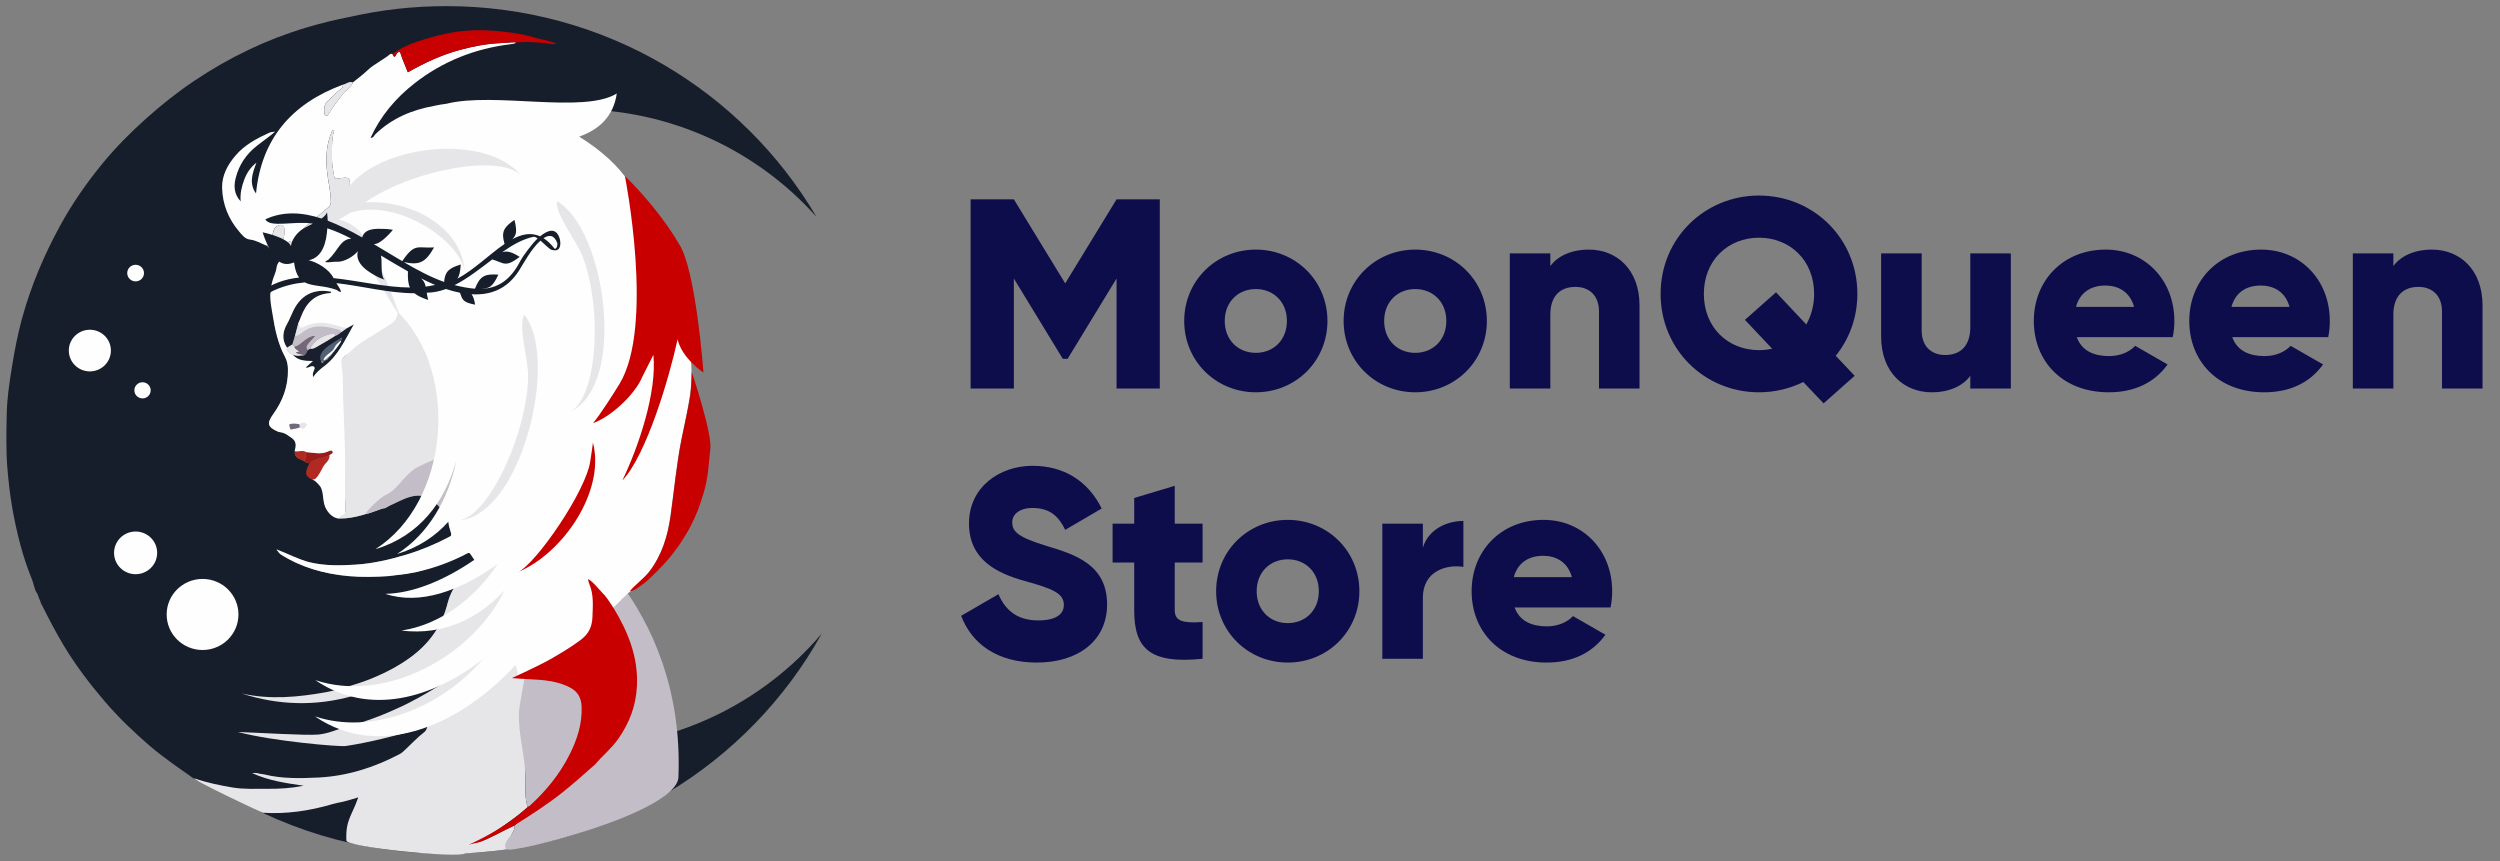 <svg width="296" height="102" viewBox="0 0 296 102" fill="none" xmlns="http://www.w3.org/2000/svg">
<rect x="0" y="0" width="296" height="102" fill="#808080" stroke="none"/>
<g clip-path="url(#clip0_236_4017)">
<path d="M33.064 65.274C34.29 65.723 35.462 66.29 36.755 66.593C38.527 67.002 40.286 66.976 42.091 66.857C44.163 66.725 46.155 66.27 48.12 65.67C49.893 65.136 51.598 64.424 53.237 63.553C53.484 63.421 53.477 63.329 53.41 63.085C53.29 62.617 53.09 62.168 53.111 61.667C52.657 60.684 52.025 59.847 51.139 59.194C50.339 58.607 49.493 58.567 48.58 58.818C47.741 59.049 46.995 59.484 46.209 59.834C45.915 59.959 45.642 60.144 45.309 60.17C43.664 60.77 42.025 61.403 40.226 61.397C39.407 61.403 38.607 60.552 38.394 59.596C38.247 58.923 38.407 58.198 38.041 57.565C37.874 57.209 37.561 57.031 37.215 56.886C36.402 56.543 36.229 56.088 36.562 55.27C36.615 55.132 36.662 54.993 36.715 54.848C36.468 54.848 36.235 54.802 36.055 54.611C35.556 54.327 34.816 54.268 34.916 53.424C35.069 52.863 35.176 52.316 34.616 51.894C34.43 51.755 34.243 51.623 34.057 51.485C33.99 51.379 33.597 51.227 33.104 51.115C33.011 51.096 32.917 51.076 32.831 51.063C31.698 50.542 31.612 50.113 32.378 49.038C33.511 47.462 34.15 45.741 34.123 43.789C34.117 43.248 34.03 42.734 33.777 42.265C32.964 40.762 32.618 39.133 32.345 37.484C37.748 23.134 51.711 12.926 68.087 12.926C79.466 12.926 89.679 17.852 96.668 25.673C87.887 10.749 71.551 0.725 52.844 0.725C48.953 0.725 45.169 1.154 41.525 1.978C39.753 2.315 38.001 2.743 36.269 3.264C31.532 4.676 27.135 6.799 23.038 9.543C20.992 10.914 19.074 12.444 17.241 14.086C15.396 15.742 13.664 17.489 12.098 19.402C10.226 21.69 8.547 24.11 7.128 26.702C5.21 30.21 3.657 33.864 2.605 37.722C2.099 39.581 1.732 41.461 1.426 43.373C1.126 45.226 0.839 47.08 0.799 48.946C0.753 51.102 0.699 53.265 0.873 55.428C1.006 57.011 1.179 58.587 1.452 60.137C1.965 63.025 2.671 65.888 3.791 68.624C4.011 69.165 4.057 69.831 4.43 70.306C4.544 70.636 4.67 70.959 4.803 71.269C4.81 71.401 4.903 71.533 4.957 71.632C5.789 73.28 6.629 74.922 7.588 76.498C8.98 78.8 10.599 80.937 12.345 82.981C13.99 84.907 15.822 86.667 17.748 88.323C19.46 89.787 21.339 91.046 23.177 92.345C23.77 92.556 24.37 92.701 24.983 92.827C32.977 98.043 42.551 101.077 52.837 101.077C71.998 101.077 88.673 90.552 97.294 75.021C90.292 83.258 79.806 88.494 68.08 88.494C60.932 88.494 54.243 86.549 48.527 83.166C50.792 82.011 52.917 80.646 54.996 79.189C56.215 78.338 57.434 77.494 58.827 76.828C57.794 76.175 57.108 75.384 57.547 74.058C56.934 74.098 57.388 74.711 57.228 75.199C56.295 78.101 55.236 76.386 54.776 76.953C53.111 79.011 50.752 79.73 48.267 80.587C47.448 80.871 46.622 81.134 45.789 81.378C45.269 81.009 44.763 80.627 44.263 80.231C45.755 79.618 47.188 78.859 48.527 77.89C50.799 76.248 52.311 74.144 52.997 71.407C53.43 69.673 54.489 68.334 56.195 67.569C56.402 67.477 56.675 67.47 56.781 67.213C56.448 66.712 56.128 66.211 55.789 65.716C55.689 65.578 55.615 65.373 55.342 65.518C53.444 66.54 51.358 67.068 49.326 67.734C48.247 67.892 47.161 68.051 46.082 68.209C44.483 68.321 42.871 68.361 41.285 68.215C38.427 67.952 35.696 67.2 33.244 65.644C33.137 65.578 33.064 65.466 32.977 65.373" fill="#171E2B"/>
<path d="M56.202 67.563C54.503 68.328 53.444 69.66 53.004 71.401C52.324 74.138 50.805 76.241 48.534 77.883C46.022 79.697 43.191 80.785 40.219 81.55C39.919 81.636 39.62 81.721 39.313 81.807C38.867 81.893 39.36 81.8 38.654 81.946C35.309 82.546 31.965 82.869 28.594 82.104C32.958 83.515 37.348 83.64 41.778 82.401C41.871 82.394 41.958 82.394 42.051 82.387C42.098 82.354 42.145 82.328 42.191 82.295C44.257 81.853 46.282 81.266 48.274 80.581C50.765 79.723 53.05 78.47 54.723 76.413C55.882 75.997 56.335 75.74 56.595 74.896C57.001 74.573 56.948 74.085 57.561 74.052C57.121 75.377 57.807 76.169 58.84 76.822C57.447 77.488 56.228 78.332 55.009 79.182C52.657 80.825 50.252 82.361 47.648 83.594C45.536 84.597 43.377 85.428 41.119 86.021C39.886 86.351 38.947 86.852 37.674 86.971C36.249 87.103 30.419 86.74 28.154 86.667C32.405 87.782 40.233 88.435 40.932 88.329C43.764 87.901 46.528 87.175 49.286 86.423C49.719 86.305 50.093 85.929 50.599 86.047C50.519 86.285 50.446 86.516 50.259 86.661C49.42 87.307 48.707 88.085 47.934 88.804C47.748 88.975 47.554 89.16 47.328 89.279C44.297 90.875 41.085 91.897 37.648 92.062C35.529 92.161 33.391 92.213 31.299 91.692C31.052 91.633 30.985 91.666 30.739 91.607C30.506 91.554 30.453 91.488 29.84 91.528C31.805 92.438 33.884 92.728 35.962 93.031C34.55 93.315 33.131 93.407 31.712 93.394C30.313 93.381 28.914 93.473 27.515 93.236C26.056 92.992 24.463 92.662 23.064 92.174C22.178 92.029 30.959 96.223 31.125 96.23C33.897 96.401 36.608 96.012 39.247 95.24C40.299 94.93 40.206 95.109 42.418 94.409C41.645 96.638 40.899 97.087 41.012 99.527C41.045 100.299 54.09 101.644 55.096 101.044C56.035 100.991 60.825 100.635 60.865 100.312C60.965 99.507 60.599 100.338 60.419 99.54C60.352 99.243 60.486 98.999 60.612 98.755C60.779 98.432 60.985 98.129 60.912 97.733C59.539 98.353 58.254 99.138 56.841 99.679C56.415 99.844 60.319 97.502 62.351 95.676C62.391 95.636 62.438 95.603 62.477 95.564L62.484 95.557C62.118 94.502 62.224 93.407 62.224 92.319C62.218 89.642 62.131 86.957 62.264 84.287C62.324 83.001 62.124 81.675 62.604 80.416C63.19 77.356 61.058 78.833 60.992 78.246C60.925 77.699 60.619 77.178 60.792 76.591C60.865 76.347 60.599 76.228 60.525 76.037C60.465 76.056 60.406 76.083 60.346 76.109C59.919 76.287 59.499 76.788 59.02 76.327C58.533 75.865 60.525 66.356 61.891 65.367C62.271 65.09 56.402 67.47 56.202 67.563Z" fill="#E6E6E8"/>
<path d="M61.058 97.621C61.005 97.661 60.912 97.733 60.912 97.733C60.985 98.122 60.772 98.432 60.612 98.755C60.485 99.006 59.419 99.936 59.959 100.549C60.492 101.162 80.159 96.23 80.325 92.022C81.165 71.229 65.922 61.291 65.775 62.346C65.296 63.599 61.505 82.948 61.445 84.234C61.318 86.905 62.224 89.642 62.224 92.319C62.224 93.407 62.118 94.502 62.484 95.557C62.557 95.511 62.637 95.471 62.697 95.418" fill="#C3BDC8"/>
<path d="M38.088 56.154C37.861 56.477 37.315 56.912 36.969 56.767C36.156 56.424 36.109 56.068 36.442 55.244C36.496 55.105 36.602 54.947 36.702 54.841C37.355 54.235 38.254 54.228 39.02 53.898C39.087 54.485 38.741 54.762 38.487 55.184" fill="#B22921"/>
<path d="M39.027 53.898C38.261 54.228 37.355 54.235 36.709 54.841C36.462 54.841 36.229 54.795 36.049 54.604C36.303 54.288 36.029 53.839 36.322 53.529C37.175 53.588 38.035 53.846 38.881 53.437C39.021 53.371 39.314 53.252 39.4 53.456C39.5 53.72 39.154 53.753 39.027 53.898Z" fill="#9B1B18"/>
<path d="M36.316 53.536C36.022 53.846 36.296 54.288 36.042 54.611C35.543 54.327 34.803 54.268 34.903 53.423C35.37 53.509 35.863 53.252 36.316 53.536Z" fill="#B22921"/>
<path d="M45.303 60.17C43.657 60.77 42.018 61.403 40.219 61.397C40.073 61.106 40.353 60.974 40.559 60.869C40.746 60.77 40.952 60.73 40.939 60.48C40.812 58.218 40.666 55.962 40.626 53.694C40.573 50.693 40.146 47.633 40.146 44.633C40.146 44.336 40.146 44.112 40.12 43.815C40.073 43.307 40.246 42.687 40.759 42.285C41.485 41.718 41.758 40.61 42.545 40.109C43.691 39.39 44.91 38.744 46.049 38.018C46.602 37.669 41.232 30.012 41.245 29.353C41.252 28.99 48.187 37.333 48.374 37.247C48.554 37.161 53.284 48.352 53.044 49.44C52.724 50.885 53.231 52.876 52.325 54.03C51.965 54.406 50.353 55.125 50.313 55.171C50.293 55.197 47.168 58.258 46.089 58.732C45.456 59.009 45.109 59.379 44.93 59.84C44.843 60.071 45.103 60.137 45.303 60.17Z" fill="#E6E6E8"/>
<path d="M56.355 52.105C55.796 51.636 55.169 51.241 54.656 50.713C54.556 50.871 54.456 51.03 54.363 51.194C53.744 52.27 53.044 53.285 51.958 53.971C51.412 54.558 51.079 54.498 50.359 54.861C49.726 55.178 49.24 55.27 48.334 56.141C47.441 56.991 46.795 58.099 45.716 58.574C45.083 58.851 43.484 60.361 43.304 60.823C43.217 61.054 45.176 60.19 45.369 60.223C45.702 60.196 45.902 59.972 46.195 59.84C46.982 59.497 47.728 59.055 48.567 58.825C49.48 58.574 50.333 58.62 51.125 59.207C52.011 59.86 52.644 60.697 53.097 61.68C53.557 60.902 54.11 60.176 54.397 59.306C54.616 59.148 54.703 58.904 54.836 58.686C55.143 58.185 55.309 57.611 55.689 57.15C56.122 55.995 56.622 54.861 56.995 53.681C57.075 53.43 57.075 53.14 57.241 52.909C57.248 52.744 57.261 52.579 57.268 52.415C56.935 52.434 56.648 52.342 56.355 52.105Z" fill="#C3BDC8"/>
<path d="M34.377 50.871C34.157 50.858 33.944 50.852 33.724 50.838C33.69 50.35 34.063 50.258 34.41 50.192C34.763 50.12 35.123 50.166 35.476 50.245C35.489 50.364 35.509 50.476 35.523 50.594C35.169 50.773 34.763 50.773 34.377 50.871Z" fill="#726877"/>
<path d="M35.502 50.601C35.483 50.476 35.469 50.35 35.449 50.225C35.489 50.205 35.529 50.186 35.576 50.159C35.789 50.041 36.029 49.968 36.235 50.113C36.415 50.238 36.242 50.41 36.169 50.535C35.982 50.838 35.742 50.739 35.502 50.601Z" fill="#E6E6E8"/>
<path d="M41.046 38.882C41.279 38.757 41.512 38.632 41.912 38.414C40.833 40.28 40.026 42.127 38.394 43.36C37.895 43.736 37.428 44.118 37.088 44.666C37.022 44.343 37.015 44.264 37.128 43.967C37.195 43.789 37.335 43.584 37.195 43.439C37.068 43.307 36.842 43.367 36.655 43.452C36.515 43.518 36.349 43.597 36.176 43.492L36.189 43.505C36.435 43.288 36.682 43.063 37.048 42.747C36.056 42.76 35.21 42.687 34.617 41.955C35.07 42.166 35.549 42.094 36.022 42.061C36.282 41.942 36.276 41.632 36.462 41.461C36.549 41.401 36.635 41.342 36.715 41.283C37.068 41.368 37.348 41.151 37.615 41.006C38.321 40.617 39.007 40.181 39.7 39.766C39.953 39.68 40.173 39.529 40.373 39.35C40.593 39.192 40.819 39.034 41.046 38.882ZM39.32 41.837C39.44 41.87 39.453 41.797 39.447 41.705C39.567 41.652 39.667 41.593 39.58 41.441L39.573 41.448C39.727 41.507 39.707 41.401 39.707 41.316L39.7 41.322C39.82 41.27 39.926 41.21 39.833 41.059L39.82 41.072C39.966 41.131 39.953 41.012 39.966 40.933C40.066 40.847 40.093 40.735 40.073 40.603C39.793 40.643 39.607 40.828 39.407 40.979C38.874 41.382 38.434 41.876 38.088 42.45C37.988 42.615 37.981 42.773 38.048 42.931C38.088 43.03 38.241 42.997 38.261 42.945C38.367 42.621 38.8 42.707 38.907 42.404C38.954 42.344 39 42.285 39.047 42.226V42.232C39.16 42.18 39.287 42.133 39.187 41.969L39.18 41.975C39.34 42.028 39.347 41.942 39.32 41.837Z" fill="#191F2C"/>
<path d="M33.977 41.171C33.337 40.214 33.457 39.278 34.004 38.322C34.29 37.821 34.483 37.273 34.743 36.752C35.663 34.906 37.155 34.154 39.213 34.536C39.227 34.635 39.154 34.714 39.04 34.721C37.221 34.84 36.229 35.941 35.636 37.524C35.536 37.801 35.409 38.071 35.296 38.342C35.176 38.816 35.05 39.291 34.93 39.766C34.823 40.102 34.723 40.439 34.617 40.775C34.403 40.913 34.19 41.039 33.977 41.171Z" fill="#191F2C"/>
<path d="M34.883 39.937C35.003 39.463 35.176 38.823 35.296 38.348C35.436 38.856 35.722 38.797 36.242 38.546C37.601 37.893 39.067 38.025 40.446 38.526C40.685 38.612 40.792 38.816 41.045 38.882C40.819 39.034 40.592 39.192 40.372 39.344C40.359 39.238 40.126 39.179 40.013 39.146C38.56 38.764 37.514 38.473 36.115 39.443C35.802 39.66 35.303 39.924 34.883 39.937Z" fill="#E6E6E8"/>
<path d="M33.977 41.171C34.19 41.045 34.404 40.913 34.617 40.788C34.663 40.834 34.71 40.887 34.757 40.933C34.797 40.973 34.837 41.019 34.883 41.059L34.877 41.052C34.91 41.375 35.29 41.395 35.403 41.652C35.31 41.725 35.143 41.593 35.07 41.751C35.343 41.988 35.729 41.876 36.016 42.054C35.543 42.081 35.15 42.213 34.697 42.002L34.63 41.955C34.537 41.955 34.483 41.903 34.364 41.837C34.157 41.665 33.897 41.514 33.977 41.171Z" fill="#E6E6E8"/>
<path d="M34.763 40.933C34.716 40.887 34.67 40.834 34.623 40.788C34.73 40.452 34.83 40.115 34.936 39.779C35.356 39.766 35.629 39.463 35.935 39.245C37.341 38.276 38.794 38.691 40.246 39.074C40.359 39.106 40.359 39.238 40.373 39.344C40.173 39.522 39.959 39.674 39.7 39.759C39.613 39.357 39.32 39.496 39.087 39.555C38.074 39.825 37.201 40.294 36.708 41.276C36.622 41.336 36.535 41.395 36.455 41.454C36.135 41.184 36.302 40.913 36.488 40.676C36.728 40.373 37.008 40.102 37.315 39.773C36.795 39.792 36.455 40.043 36.109 40.28C35.709 40.557 35.396 40.96 34.876 41.052L34.883 41.059C34.843 41.019 34.803 40.979 34.763 40.933Z" fill="#C3BDC8"/>
<path d="M34.877 41.059C35.396 40.966 35.709 40.564 36.109 40.287C36.455 40.05 36.795 39.792 37.315 39.779C37.008 40.109 36.728 40.379 36.489 40.683C36.309 40.913 36.136 41.19 36.455 41.461C36.269 41.632 36.282 41.942 36.016 42.061C35.723 41.883 35.343 41.995 35.07 41.758C35.143 41.599 35.309 41.731 35.403 41.659C35.289 41.401 34.91 41.382 34.877 41.059Z" fill="#726877"/>
<path d="M36.715 41.276C37.208 40.294 38.081 39.825 39.094 39.555C39.32 39.496 39.613 39.357 39.707 39.759C39.014 40.175 38.328 40.61 37.621 40.999C37.348 41.151 37.068 41.362 36.715 41.276Z" fill="#E6E6E8"/>
<path d="M40.499 39.931C40.013 40.307 37.588 41.355 37.941 42.615C38.181 43.452 40.785 40.247 40.499 39.931Z" fill="#525F77"/>
<path d="M39.746 40.907C39.6 41.118 39.533 41.375 39.347 41.527C39.16 41.678 38.994 41.83 38.774 41.995C38.554 42.16 38.194 42.595 38.347 42.635C38.494 42.674 38.914 42.213 39 42.16C39.087 42.107 39.36 41.81 39.467 41.678C39.567 41.54 39.92 41.124 40.04 40.96C40.16 40.795 40.399 40.458 40.399 40.366C40.393 40.267 39.893 40.696 39.746 40.907Z" fill="#FEFEFE"/>
<path d="M43.877 16.315C45.056 13.73 46.842 11.62 49.073 9.872C52.431 7.248 56.255 5.744 60.486 5.23C60.646 5.21 61.045 5.177 61.099 5.005C60.992 4.959 59.64 5.091 59.253 5.104C57.634 5.17 56.055 5.48 54.496 5.896C52.298 6.483 50.253 7.439 48.287 8.56C48.001 7.802 47.648 7.076 47.415 6.298C47.321 5.988 47.008 6.232 46.935 6.41C46.722 6.924 46.602 6.687 46.462 6.384C46.375 6.39 46.262 6.357 46.209 6.397C45.349 7.116 44.297 7.564 43.477 8.355C42.951 8.863 42.351 9.292 41.778 9.76C41.519 10.4 40.879 10.716 40.486 11.251C39.946 11.969 39.4 12.682 38.927 13.447C38.847 13.579 38.78 13.737 38.587 13.677C38.421 13.625 38.401 13.466 38.387 13.308C38.347 12.78 38.401 12.293 38.854 11.91C39.333 11.514 39.7 11 40.239 10.657C40.459 10.518 40.639 10.321 40.599 10.024C34.523 12.266 30.939 16.447 30.313 22.903C29.447 21.73 29.887 20.496 30.366 19.256C29.653 19.804 29.2 20.509 28.907 21.301C28.621 22.079 28.414 22.89 28.494 23.84C27.688 22.976 27.681 22 27.895 21.123C28.274 19.547 29.16 18.228 30.473 17.219C31.006 16.81 31.545 16.414 32.072 16.005C32.132 15.959 32.571 15.59 32.571 15.59C32.571 15.59 32.058 15.636 31.932 15.695C30.426 16.375 28.974 17.14 27.888 18.412C26.948 19.507 26.262 20.773 26.296 22.244C26.342 24.163 27.022 25.878 28.281 27.375C28.654 27.816 29.007 28.298 29.587 28.364C30.34 28.45 30.939 28.845 31.605 29.109C31.998 28.713 32.132 28.206 32.285 27.691C32.378 27.375 32.418 27.018 32.758 26.814C32.951 26.702 33.118 26.563 33.351 26.662C33.584 26.768 33.684 26.966 33.697 27.23C33.737 27.955 33.377 28.595 33.258 29.28C33.237 29.379 33.204 29.478 33.158 29.643C33.764 29.425 33.857 28.779 34.337 28.555C34.497 28.647 34.543 28.819 34.61 28.971C33.984 29.577 33.544 30.329 33.031 31.021C32.698 31.364 32.771 31.852 32.605 32.255C32.192 33.277 31.932 34.339 32.012 35.446C32.052 36.053 32.178 36.653 32.272 37.253C32.551 38.981 32.898 40.689 33.744 42.259C33.997 42.727 34.084 43.241 34.09 43.782C34.117 45.734 33.477 47.462 32.345 49.032C31.552 50.139 31.672 50.562 32.911 51.109C32.964 51.135 33.058 51.148 33.258 51.194C33.784 51.267 34.064 51.551 34.583 51.887C35.143 52.309 35.036 52.863 34.883 53.417C35.349 53.509 35.842 53.252 36.295 53.536C37.148 53.595 38.008 53.852 38.854 53.443C38.994 53.377 39.287 53.259 39.373 53.463C39.48 53.72 39.14 53.753 39.014 53.898C39.08 54.485 38.554 54.776 38.301 55.197C38.154 55.441 37.721 56.385 37.368 56.655C37.122 56.84 36.975 56.78 36.955 56.767C36.968 56.774 37.195 56.892 37.255 56.912C37.301 56.925 37.608 57.248 37.788 57.44C37.888 57.545 37.974 57.67 38.028 57.809C38.267 58.383 38.234 58.996 38.367 59.59C38.581 60.552 39.38 61.397 40.2 61.39C40.206 61.087 40.466 61.027 40.666 60.915C40.852 60.816 40.932 60.724 40.912 60.473C40.786 58.211 40.892 55.91 40.852 53.648C40.799 50.647 40.586 47.68 40.586 44.679C40.586 44.382 40.539 44.086 40.506 43.789C40.459 43.281 40.219 42.681 40.726 42.279C41.452 41.711 42.058 40.999 42.851 40.505C43.997 39.786 45.149 39.067 46.295 38.348C46.822 38.012 47.062 37.537 47.101 36.924C54.483 44.237 53.177 59.458 44.45 65.024C49.706 63.434 52.691 59.385 54.023 54.545C53.104 59.082 50.732 63.223 47.002 65.597C49.54 64.832 51.545 63.494 53.091 61.766C53.097 62.227 53.277 62.65 53.391 63.085C53.45 63.335 53.457 63.428 53.217 63.553C51.578 64.417 49.88 65.136 48.101 65.67C46.135 66.263 44.144 66.725 42.072 66.857C40.273 66.969 38.507 67.002 36.735 66.593C35.449 66.296 33.964 65.492 32.738 65.037C32.711 65.07 33.124 65.571 33.231 65.637C35.682 67.193 38.414 67.952 41.272 68.209C42.858 68.354 44.47 68.314 46.069 68.202C47.148 68.044 47.621 68.097 49.313 67.727C51.405 67.272 53.431 66.527 55.329 65.512C55.602 65.367 55.676 65.571 55.776 65.71C55.909 65.901 56.035 66.092 56.162 66.283C52.631 68.703 48.913 70.247 45.622 70.312C49.706 71.671 54.437 69.983 58.92 66.791C56.202 70.86 52.151 73.959 47.535 74.658C52.524 75.272 56.628 73.227 59.746 69.897C55.909 77.791 45.576 83.284 37.335 80.528C43.757 84.887 51.239 82.638 57.115 78.101C52.285 83.759 44.077 87.089 37.288 84.821C45.276 90.248 54.916 85.434 61.052 78.721C61.165 79.136 61.318 79.538 61.292 79.98C62.651 79.532 63.863 78.773 65.096 78.081C66.348 77.369 67.581 76.63 68.74 75.766C69.673 75.067 73.97 70.418 74.769 69.917C74.963 69.792 75.156 69.666 75.349 69.541C75.862 68.908 76.401 68.295 76.894 67.642C78.367 65.703 79.046 63.454 79.379 61.093C79.812 58.027 80.086 54.934 80.699 51.894C81.018 50.311 81.385 48.735 81.638 47.139C82.211 43.492 81.725 39.977 80.259 36.574C79.739 35.367 79.033 34.273 78.42 33.118C78.294 33.059 78.207 32.967 78.187 32.822C78.074 32.769 78.034 32.69 78.054 32.571C77.967 32.571 77.934 32.518 77.927 32.439C77.894 32.413 77.867 32.393 77.834 32.367C77.921 32.268 77.921 32.367 77.947 32.419C77.987 32.466 78.034 32.505 78.074 32.551C78.187 32.584 78.22 32.677 78.247 32.776C78.38 32.822 78.453 32.914 78.48 33.053C79.14 33.705 79.606 34.503 80.092 35.282C81.238 37.115 82.211 39.041 82.957 41.072C83.164 41.645 81.498 35.11 80.199 32.743C79.479 31.43 76.921 25.95 75.935 24.321C75.129 22.323 73.89 20.47 72.118 18.841C71.092 17.891 69.893 16.994 68.573 16.177C70.885 15.359 72.637 13.822 73.024 11.072C69.08 13.499 58.527 10.855 52.858 12.286C52.391 12.345 51.925 12.418 51.472 12.517L51.478 12.523C48.807 12.992 46.382 13.994 44.403 15.933C44.283 16.098 44.177 16.355 43.877 16.315ZM36.142 50.529C35.976 50.806 35.749 50.713 35.529 50.588C35.17 50.766 34.77 50.773 34.39 50.865C34.303 50.489 34.11 50.245 34.41 50.186C34.763 50.113 35.123 50.159 35.476 50.238C35.516 50.218 35.556 50.199 35.589 50.179C35.789 50.074 36.009 50.001 36.202 50.133C36.375 50.258 36.215 50.41 36.142 50.529ZM38.387 43.36C37.888 43.743 37.421 44.118 37.082 44.666C37.015 44.343 37.008 44.264 37.122 43.967C37.188 43.789 37.328 43.584 37.188 43.439C37.062 43.307 36.835 43.367 36.649 43.452C36.509 43.518 36.349 43.591 36.189 43.499C36.435 43.281 36.682 43.063 37.048 42.74C36.056 42.753 35.209 42.681 34.617 41.949L34.63 41.962C34.483 41.889 34.497 41.909 34.37 41.837C34.157 41.659 33.897 41.507 33.977 41.164C33.337 40.208 33.457 39.271 34.004 38.315C34.29 37.814 34.483 37.267 34.743 36.746C35.663 34.899 37.155 34.147 39.214 34.53C39.227 34.629 39.154 34.708 39.04 34.714C37.221 34.833 36.229 35.934 35.636 37.517C35.536 37.794 35.409 38.065 35.296 38.335C35.436 38.843 35.636 38.895 36.149 38.645C37.508 37.992 38.907 38.177 40.286 38.678C40.526 38.764 40.786 38.803 41.039 38.862C41.272 38.737 41.505 38.612 41.905 38.394C40.832 40.28 40.026 42.127 38.387 43.36ZM41.785 24.301C41.339 24.249 40.939 24.387 40.539 24.565C39.02 25.238 37.628 26.095 36.575 27.407L36.582 27.401C36.535 27.447 36.489 27.493 36.442 27.533L36.449 27.526C36.402 27.566 36.355 27.612 36.309 27.651C36.189 27.803 36.102 27.744 36.022 27.605C35.916 27.407 35.722 27.388 35.523 27.394C36.635 26.445 37.734 25.488 38.86 24.559C39.114 24.348 39.173 24.137 39.173 23.846C39.154 22.607 38.82 21.4 38.707 20.167C38.561 18.59 38.647 17.047 39.287 15.577C39.327 15.484 39.373 15.379 39.573 15.392C39.24 16.48 39.313 17.588 39.3 18.696C39.293 19.428 39.44 20.14 39.553 20.852C39.593 21.123 39.66 21.202 39.966 21.149C41.472 20.918 41.492 20.945 41.379 22.396C41.352 22.712 41.272 23.029 41.259 23.345C41.245 23.721 41.312 24.084 41.785 24.183C41.792 24.222 41.792 24.262 41.785 24.301Z" fill="#FEFEFE"/>
<path d="M34.63 28.971C34.004 29.577 33.564 30.329 33.051 31.021C32.725 30.27 32.238 29.637 31.619 29.109C32.012 28.713 32.145 28.206 32.298 27.691C32.392 27.375 32.431 27.018 32.771 26.814C32.964 26.702 33.131 26.563 33.364 26.662C33.597 26.768 33.697 26.966 33.711 27.23C33.751 27.955 33.391 28.595 33.264 29.28C33.244 29.379 33.211 29.478 33.164 29.643C33.77 29.425 33.864 28.779 34.343 28.555C34.517 28.647 34.557 28.819 34.63 28.971Z" fill="#E6E6E8"/>
<path d="M41.785 9.76C41.525 10.4 40.886 10.716 40.493 11.251C39.953 11.969 39.407 12.682 38.934 13.447C38.854 13.579 38.787 13.737 38.594 13.677C38.427 13.625 38.407 13.466 38.394 13.308C38.354 12.78 38.407 12.293 38.86 11.91C39.34 11.514 39.706 11 40.246 10.657C40.466 10.518 40.646 10.321 40.606 10.024C41.006 9.938 41.332 9.575 41.785 9.76Z" fill="#E6E6E8"/>
<path d="M61.738 20.793C57.468 15.728 45.336 17.159 41.419 21.98C41.479 20.938 41.319 20.938 39.973 21.149C39.666 21.195 39.6 21.123 39.56 20.852C39.447 20.134 39.293 19.428 39.307 18.696C39.32 17.588 39.247 16.48 39.58 15.392C39.38 15.379 39.333 15.484 39.293 15.577C38.647 17.054 38.567 18.59 38.714 20.167C38.827 21.4 39.16 22.6 39.18 23.846C39.187 24.143 39.12 24.354 38.867 24.559C37.741 25.488 36.642 26.445 35.529 27.394C35.729 27.388 35.916 27.407 36.029 27.605C36.102 27.744 36.189 27.803 36.315 27.651C36.222 27.46 36.389 27.553 36.449 27.526C36.495 27.48 36.535 27.441 36.582 27.394L36.575 27.401C36.882 27.012 37.221 26.669 37.588 26.359C38.194 26.55 41.359 27.605 42.018 28.707C45.716 34.879 47.075 37.049 47.075 37.049C47.075 37.049 47.301 37.445 47.301 37.333C47.301 37.22 44.323 28.779 42.258 27.065C41.559 26.484 40.812 26.161 40.133 25.99C40.486 25.818 40.912 25.541 41.519 25.172C47.022 23.438 54.456 28.483 55.036 32.156C54.616 26.728 48.501 23.616 43.224 23.965C43.304 23.919 43.384 23.866 43.471 23.807C48.814 20.173 59.12 18.135 61.738 20.793Z" fill="#E6E6E8"/>
<path d="M65.929 23.807C71.692 27.065 74.31 45.483 67.561 48.721C70.799 46.842 71.292 36.455 69.02 30.454C68.281 28.509 65.722 25.383 65.929 23.807Z" fill="#E6E6E8"/>
<path d="M62.065 37.253C66.255 42.344 61.811 61.001 54.336 61.627C58.041 61.027 62.464 50.964 62.531 44.56C62.557 42.47 61.305 38.645 62.065 37.253Z" fill="#E6E6E8"/>
<path d="M84.083 53.344C83.903 55.033 83.83 56.622 83.344 58.251C82.804 60.071 82.464 60.961 81.592 62.643C81.485 62.847 80.999 63.632 80.865 63.843C80.019 65.195 79.02 66.428 77.881 67.549C77.581 67.846 76.575 68.849 76.335 69.007C76.029 69.205 75.056 70.069 74.583 69.976C75.096 69.343 76.428 68.288 76.921 67.642C78.394 65.703 79.073 63.454 79.406 61.093C79.839 58.027 80.113 54.934 80.725 51.894C81.045 50.311 81.505 48.306 81.751 46.717C81.858 46.031 81.905 44.053 81.905 44.053C81.905 44.053 84.456 51.577 84.083 53.344Z" fill="#C80000"/>
<path d="M64.203 4.669C64.037 4.636 63.864 4.616 63.704 4.564C61.678 3.93 59.593 3.686 57.488 3.594C55.336 3.495 53.211 3.799 51.139 4.399C49.507 4.867 47.861 5.355 46.469 6.384C46.609 6.687 46.729 6.924 46.942 6.41C47.015 6.232 47.328 5.988 47.421 6.298C47.655 7.076 48.008 7.808 48.294 8.56C50.26 7.432 52.305 6.483 54.503 5.896C56.062 5.48 57.641 5.17 59.26 5.104C59.647 5.091 60.739 4.992 60.846 5.012C60.992 5.012 61.132 5.012 61.279 5.012C61.345 5.012 61.405 5.012 61.472 5.005C62.371 4.926 63.271 4.999 64.17 5.071C64.71 5.058 65.229 5.322 65.876 5.183C65.303 4.88 64.73 4.834 64.203 4.669Z" fill="#C80000"/>
<path d="M76.069 44.574C75.183 46.756 72.205 49.434 70.219 50.093C71.105 49.038 72.611 46.651 73.324 45.497C77.541 38.665 73.99 20.846 73.99 20.846C73.99 20.846 77.794 24.44 80.386 28.872C82.411 31.912 83.29 44.112 83.29 44.112C83.29 44.112 80.759 42.463 80.226 40.175C79.253 44.672 76.548 53.872 73.683 56.892C75.602 52.903 77.801 46.453 77.361 42.015" fill="#C80000"/>
<path d="M69.906 54.492C69.48 58.053 63.424 66.804 61.345 67.721C66.675 65.512 71.731 58.093 70.192 52.355C70.312 51.834 69.906 54.492 69.906 54.492Z" fill="#C80000"/>
<path d="M71.658 70.563C71.891 70.834 72.531 71.803 72.651 72.001C74.363 74.823 75.562 77.764 75.416 81.174C75.309 83.535 74.536 85.573 73.204 87.478C72.411 88.613 71.332 89.483 70.439 90.525C69.18 91.627 67.941 92.754 66.628 93.796C64.863 95.201 62.971 96.421 61.066 97.621C60.979 97.687 60.919 97.733 60.919 97.733C59.547 98.353 58.261 99.138 56.848 99.679C56.422 99.844 56.535 99.738 55.509 100.015C57.994 98.868 60.319 97.502 62.358 95.676C62.398 95.636 62.445 95.603 62.484 95.564L62.491 95.557C62.565 95.511 62.644 95.471 62.704 95.418C64.636 93.664 66.269 91.673 67.441 89.338C68.347 87.531 68.96 85.645 68.86 83.594C68.814 82.697 68.454 81.959 67.668 81.504C66.109 80.607 64.357 80.501 62.611 80.416C62.265 80.416 60.606 80.284 60.606 80.284C60.606 80.284 63.904 78.773 65.136 78.075C66.388 77.362 67.621 76.624 68.78 75.76C69.713 75.061 70.113 74.144 70.146 73.049C70.186 71.75 70.319 70.438 69.786 69.185C69.753 69.099 69.613 68.684 69.62 68.578C69.873 68.638 70.279 69.059 70.459 69.251C70.859 69.686 71.259 70.128 71.658 70.563Z" fill="#C80000"/>
<path d="M66.202 28.054C65.742 26.919 64.823 27.269 63.95 27.981C62.864 27.487 61.772 27.724 60.659 28.324C61.105 27.863 61.272 27.487 60.912 26.036C59.62 26.913 59.327 27.467 59.739 28.885C57.954 30.098 56.109 31.964 54.15 32.993C54.37 32.697 54.496 32.228 54.556 31.318C53.164 31.734 52.678 32.149 52.584 33.382C51.039 32.835 49.433 31.984 47.808 31.035C49.666 31.417 50.373 31.101 51.392 29.294C49.48 29.432 49.12 28.694 47.628 30.922C46.562 30.296 45.483 29.63 44.397 28.99C44.35 28.951 44.303 28.924 44.257 28.898C45.116 28.964 46.522 27.21 46.522 27.21C46.522 27.21 46.069 27.124 45.542 27.104C44.503 27.065 43.184 27.012 42.884 28.113C41.519 27.342 40.153 26.642 38.8 26.128C38.8 26.108 38.8 26.095 38.8 26.075C38.781 25.897 38.761 25.277 38.714 25.139C38.621 25.403 38.381 25.647 38.074 25.871C35.789 25.126 33.544 24.974 31.412 25.97C31.998 27.025 34.87 26.115 37.035 26.478C36.529 26.735 36.029 26.979 35.696 27.223C35.116 27.612 34.477 28.482 34.457 29.142C34.024 28.1 31.099 27.506 31.099 27.506C31.099 27.506 31.266 28.087 31.552 28.72C32.185 30.085 32.991 31.852 34.816 31.068C34.916 31.905 35.123 32.466 35.409 32.861C33.744 33.046 32.172 33.56 30.773 34.655C30.133 36.482 31.565 34.675 32.578 34.325C33.724 33.818 34.896 33.547 36.082 33.435C37.028 33.93 38.387 33.785 39.84 34.319C40.792 34.991 40.233 34.167 39.826 33.521C42.904 33.87 46.029 34.714 49.067 34.721C49.433 35.024 49.959 35.268 50.699 35.512C50.612 35.189 50.559 34.906 50.526 34.655C50.539 34.655 50.553 34.655 50.559 34.655C51.332 34.648 52.078 34.484 52.804 34.22C53.35 34.398 53.904 34.55 54.456 34.662C54.763 35.446 54.723 35.783 56.255 36.073C56.162 35.512 56.042 35.117 55.836 34.84C57.981 34.972 60.019 34.299 61.458 32.03C61.951 31.252 62.944 29.392 63.997 28.489C64.523 28.938 65.029 29.491 65.322 29.59C65.382 29.61 65.509 29.623 65.642 29.637C66.482 29.716 66.428 28.601 66.202 28.054ZM38.754 27.032C39.673 27.328 40.626 27.757 41.599 28.258C40.293 28.311 40.033 29.676 38.874 30.751C37.801 31.305 39.6 30.929 39.9 30.995C40.772 31.035 41.898 30.329 42.371 29.742C41.965 31.252 43.71 32.274 44.85 32.848C44.976 32.894 45.409 33.092 45.523 33.112C45.029 32.611 45.256 31.14 45.13 30.382C45.123 30.342 45.116 30.303 45.109 30.256C46.162 30.89 47.228 31.529 48.301 32.129C48.267 32.967 48.321 33.574 48.534 34.042C45.649 34.022 42.518 33.257 39.493 32.927C39.007 31.898 37.521 31.021 36.555 30.817C38.241 30.467 38.654 28.608 38.754 27.032ZM51.419 33.752C51.085 33.831 50.746 33.89 50.399 33.936C50.326 33.56 50.199 33.257 49.846 32.96C50.419 33.25 50.986 33.514 51.552 33.752C51.512 33.745 51.465 33.752 51.419 33.752ZM61.638 30.837C60.359 33.362 58.754 34.154 56.941 34.2C57.867 34.101 58.247 34.154 59.007 32.518C57.381 32.4 56.828 32.683 56.235 34.18C55.462 34.127 54.65 33.963 53.824 33.758C55.369 32.98 56.842 31.806 58.287 30.718C59.693 31.127 59.786 31.727 61.532 30.415C60.646 29.861 60.073 29.663 59.453 29.861C60.692 28.99 61.938 28.278 63.217 28.027C63.344 28.041 63.497 28.113 63.657 28.232C63.031 28.799 61.865 30.388 61.638 30.837ZM65.736 29.452C65.662 29.465 65.596 29.373 65.602 29.366C65.189 28.845 64.769 28.469 64.35 28.199C65.016 27.77 65.629 27.797 65.989 28.799C66.022 28.938 65.955 29.412 65.736 29.452Z" fill="#171E2B"/>
<path d="M16.056 67.985C17.465 67.985 18.608 66.854 18.608 65.459C18.608 64.064 17.465 62.933 16.056 62.933C14.647 62.933 13.504 64.064 13.504 65.459C13.504 66.854 14.647 67.985 16.056 67.985Z" fill="#FEFEFE"/>
<path d="M23.984 76.96C26.331 76.96 28.234 75.076 28.234 72.753C28.234 70.429 26.331 68.545 23.984 68.545C21.636 68.545 19.733 70.429 19.733 72.753C19.733 75.076 21.636 76.96 23.984 76.96Z" fill="#FEFEFE"/>
<path d="M16.875 47.172C17.409 47.172 17.841 46.744 17.841 46.216C17.841 45.687 17.409 45.259 16.875 45.259C16.342 45.259 15.909 45.687 15.909 46.216C15.909 46.744 16.342 47.172 16.875 47.172Z" fill="#FEFEFE"/>
<path d="M10.64 43.973C12.016 43.973 13.131 42.869 13.131 41.507C13.131 40.145 12.016 39.041 10.64 39.041C9.263 39.041 8.148 40.145 8.148 41.507C8.148 42.869 9.263 43.973 10.64 43.973Z" fill="#FEFEFE"/>
<path d="M16.056 33.316C16.604 33.316 17.049 32.876 17.049 32.334C17.049 31.791 16.604 31.351 16.056 31.351C15.508 31.351 15.063 31.791 15.063 32.334C15.063 32.876 15.508 33.316 16.056 33.316Z" fill="#FEFEFE"/>
</g>
<path d="M137.32 23.6V46H132.2V32.976L126.408 42.48H125.832L120.04 32.976V46H114.92V23.6H120.04L126.12 33.552L132.2 23.6H137.32ZM148.69 46.448C143.986 46.448 140.21 42.768 140.21 38C140.21 33.232 143.986 29.552 148.69 29.552C153.394 29.552 157.17 33.232 157.17 38C157.17 42.768 153.394 46.448 148.69 46.448ZM148.69 41.776C150.77 41.776 152.37 40.272 152.37 38C152.37 35.728 150.77 34.224 148.69 34.224C146.61 34.224 145.01 35.728 145.01 38C145.01 40.272 146.61 41.776 148.69 41.776ZM167.565 46.448C162.861 46.448 159.085 42.768 159.085 38C159.085 33.232 162.861 29.552 167.565 29.552C172.269 29.552 176.045 33.232 176.045 38C176.045 42.768 172.269 46.448 167.565 46.448ZM167.565 41.776C169.645 41.776 171.245 40.272 171.245 38C171.245 35.728 169.645 34.224 167.565 34.224C165.485 34.224 163.885 35.728 163.885 38C163.885 40.272 165.485 41.776 167.565 41.776ZM188.136 29.552C191.368 29.552 194.12 31.856 194.12 36.176V46H189.32V36.88C189.32 34.896 188.072 33.968 186.536 33.968C184.776 33.968 183.56 34.992 183.56 37.264V46H178.76V30H183.56V31.504C184.424 30.32 186.024 29.552 188.136 29.552ZM219.912 34.8C219.912 37.616 218.952 40.144 217.352 42.128L219.592 44.496L215.912 47.76L213.512 45.232C211.944 46 210.152 46.448 208.264 46.448C201.832 46.448 196.616 41.392 196.616 34.8C196.616 28.208 201.832 23.152 208.264 23.152C214.696 23.152 219.912 28.208 219.912 34.8ZM208.264 41.456C208.808 41.456 209.32 41.392 209.832 41.296L206.6 37.872L210.28 34.608L213.864 38.416C214.44 37.392 214.792 36.176 214.792 34.8C214.792 30.8 211.912 28.144 208.264 28.144C204.616 28.144 201.736 30.8 201.736 34.8C201.736 38.8 204.616 41.456 208.264 41.456ZM233.284 30H238.083V46H233.284V44.496C232.42 45.68 230.82 46.448 228.708 46.448C225.476 46.448 222.724 44.144 222.724 39.824V30H227.524V39.12C227.524 41.104 228.772 42.032 230.308 42.032C232.068 42.032 233.284 41.008 233.284 38.736V30ZM245.892 39.92C246.5 41.584 247.972 42.16 249.732 42.16C251.044 42.16 252.164 41.648 252.804 40.944L256.644 43.152C255.076 45.328 252.708 46.448 249.668 46.448C244.196 46.448 240.804 42.768 240.804 38C240.804 33.232 244.26 29.552 249.316 29.552C253.988 29.552 257.444 33.168 257.444 38C257.444 38.672 257.38 39.312 257.252 39.92H245.892ZM245.796 36.336H252.676C252.164 34.48 250.724 33.808 249.284 33.808C247.46 33.808 246.244 34.704 245.796 36.336ZM264.298 39.92C264.906 41.584 266.378 42.16 268.138 42.16C269.45 42.16 270.57 41.648 271.21 40.944L275.05 43.152C273.482 45.328 271.114 46.448 268.074 46.448C262.602 46.448 259.21 42.768 259.21 38C259.21 33.232 262.666 29.552 267.722 29.552C272.394 29.552 275.85 33.168 275.85 38C275.85 38.672 275.786 39.312 275.658 39.92H264.298ZM264.202 36.336H271.082C270.57 34.48 269.13 33.808 267.69 33.808C265.866 33.808 264.65 34.704 264.202 36.336ZM287.949 29.552C291.181 29.552 293.933 31.856 293.933 36.176V46H289.133V36.88C289.133 34.896 287.885 33.968 286.349 33.968C284.589 33.968 283.373 34.992 283.373 37.264V46H278.573V30H283.373V31.504C284.237 30.32 285.837 29.552 287.949 29.552ZM122.76 78.448C118.056 78.448 115.048 76.208 113.8 72.912L118.216 70.352C119.016 72.208 120.392 73.456 122.92 73.456C125.352 73.456 125.96 72.496 125.96 71.632C125.96 70.256 124.68 69.712 121.32 68.784C117.992 67.856 114.728 66.256 114.728 61.968C114.728 57.648 118.376 55.152 122.248 55.152C125.928 55.152 128.808 56.912 130.44 60.208L126.12 62.736C125.352 61.136 124.296 60.144 122.248 60.144C120.648 60.144 119.848 60.944 119.848 61.84C119.848 62.864 120.392 63.568 123.88 64.624C127.272 65.648 131.08 66.832 131.08 71.568C131.08 75.888 127.624 78.448 122.76 78.448ZM142.386 66.608H139.09V72.272C139.09 73.648 140.274 73.776 142.386 73.648V78C136.114 78.64 134.29 76.752 134.29 72.272V66.608H131.73V62H134.29V58.96L139.09 57.52V62H142.386V66.608ZM152.471 78.448C147.767 78.448 143.991 74.768 143.991 70C143.991 65.232 147.767 61.552 152.471 61.552C157.175 61.552 160.951 65.232 160.951 70C160.951 74.768 157.175 78.448 152.471 78.448ZM152.471 73.776C154.551 73.776 156.151 72.272 156.151 70C156.151 67.728 154.551 66.224 152.471 66.224C150.391 66.224 148.791 67.728 148.791 70C148.791 72.272 150.391 73.776 152.471 73.776ZM168.466 64.848C169.106 62.704 171.25 61.68 173.266 61.68V67.12C171.282 66.8 168.466 67.6 168.466 70.768V78H163.666V62H168.466V64.848ZM179.329 71.92C179.937 73.584 181.409 74.16 183.169 74.16C184.481 74.16 185.601 73.648 186.241 72.944L190.081 75.152C188.513 77.328 186.145 78.448 183.105 78.448C177.633 78.448 174.241 74.768 174.241 70C174.241 65.232 177.697 61.552 182.753 61.552C187.425 61.552 190.881 65.168 190.881 70C190.881 70.672 190.817 71.312 190.689 71.92H179.329ZM179.233 68.336H186.113C185.601 66.48 184.161 65.808 182.721 65.808C180.897 65.808 179.681 66.704 179.233 68.336Z" fill="#0E0D4B"/>
<defs>
<clipPath id="clip0_236_4017">
<rect width="98" height="102" fill="white"/>
</clipPath>
</defs>
</svg>

